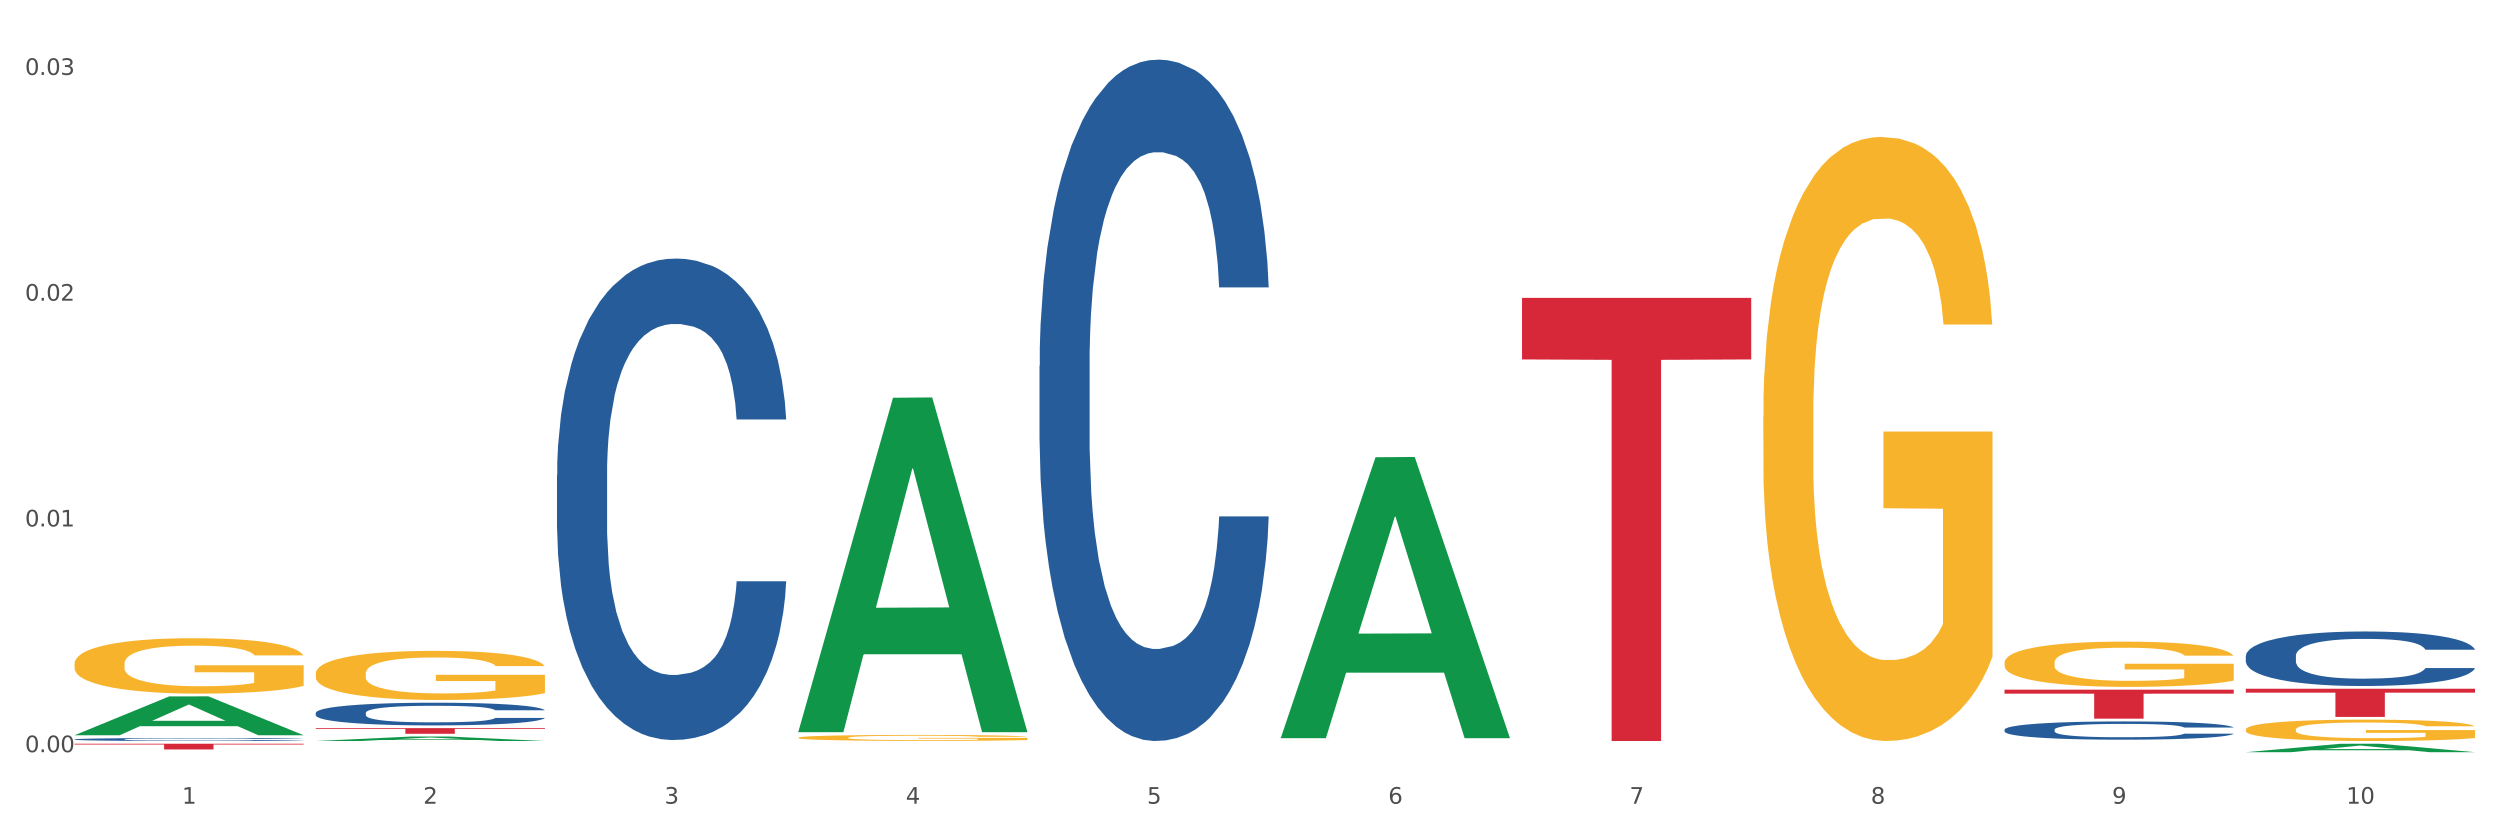 <?xml version="1.0" encoding="utf-8" standalone="no"?>
<!DOCTYPE svg PUBLIC "-//W3C//DTD SVG 1.1//EN"
  "http://www.w3.org/Graphics/SVG/1.1/DTD/svg11.dtd">
<svg xmlns:xlink="http://www.w3.org/1999/xlink" width="1080pt" height="360pt" viewBox="0 0 1080 360" xmlns="http://www.w3.org/2000/svg" version="1.1">
 <rect x="0" y="0" width="1080" height="360" fill="#333333" stroke="none"/>
 <defs>
  <style type="text/css">*{stroke-linejoin: round; stroke-linecap: butt}</style>
 </defs>
 <g id="figure_1">
  <g id="patch_1">
   <path d="M 0 360 
L 1080 360 
L 1080 0 
L 0 0 
z
" style="fill: #ffffff; stroke: #ffffff; stroke-linejoin: miter"/>
  </g>
  <g id="axes_1">
   <g id="matplotlib.axis_1">
    <g id="xtick_1">
     <g id="text_1">
      <!-- 1 -->
      <g style="fill: #4d4d4d" transform="translate(78.627 347.204) scale(0.096 -0.096)">
       <defs>
        <path id="DejaVuSans-31" d="M 794 531 
L 1825 531 
L 1825 4091 
L 703 3866 
L 703 4441 
L 1819 4666 
L 2450 4666 
L 2450 531 
L 3481 531 
L 3481 0 
L 794 0 
L 794 531 
z
" transform="scale(0.016)"/>
       </defs>
       <use xlink:href="#DejaVuSans-31"/>
      </g>
     </g>
    </g>
    <g id="xtick_2">
     <g id="text_2">
      <!-- 2 -->
      <g style="fill: #4d4d4d" transform="translate(182.851 347.204) scale(0.096 -0.096)">
       <defs>
        <path id="DejaVuSans-32" d="M 1228 531 
L 3431 531 
L 3431 0 
L 469 0 
L 469 531 
Q 828 903 1448 1529 
Q 2069 2156 2228 2338 
Q 2531 2678 2651 2914 
Q 2772 3150 2772 3378 
Q 2772 3750 2511 3984 
Q 2250 4219 1831 4219 
Q 1534 4219 1204 4116 
Q 875 4013 500 3803 
L 500 4441 
Q 881 4594 1212 4672 
Q 1544 4750 1819 4750 
Q 2544 4750 2975 4387 
Q 3406 4025 3406 3419 
Q 3406 3131 3298 2873 
Q 3191 2616 2906 2266 
Q 2828 2175 2409 1742 
Q 1991 1309 1228 531 
z
" transform="scale(0.016)"/>
       </defs>
       <use xlink:href="#DejaVuSans-32"/>
      </g>
     </g>
    </g>
    <g id="xtick_3">
     <g id="text_3">
      <!-- 3 -->
      <g style="fill: #4d4d4d" transform="translate(287.074 347.204) scale(0.096 -0.096)">
       <defs>
        <path id="DejaVuSans-33" d="M 2597 2516 
Q 3050 2419 3304 2112 
Q 3559 1806 3559 1356 
Q 3559 666 3084 287 
Q 2609 -91 1734 -91 
Q 1441 -91 1130 -33 
Q 819 25 488 141 
L 488 750 
Q 750 597 1062 519 
Q 1375 441 1716 441 
Q 2309 441 2620 675 
Q 2931 909 2931 1356 
Q 2931 1769 2642 2001 
Q 2353 2234 1838 2234 
L 1294 2234 
L 1294 2753 
L 1863 2753 
Q 2328 2753 2575 2939 
Q 2822 3125 2822 3475 
Q 2822 3834 2567 4026 
Q 2313 4219 1838 4219 
Q 1578 4219 1281 4162 
Q 984 4106 628 3988 
L 628 4550 
Q 988 4650 1302 4700 
Q 1616 4750 1894 4750 
Q 2613 4750 3031 4423 
Q 3450 4097 3450 3541 
Q 3450 3153 3228 2886 
Q 3006 2619 2597 2516 
z
" transform="scale(0.016)"/>
       </defs>
       <use xlink:href="#DejaVuSans-33"/>
      </g>
     </g>
    </g>
    <g id="xtick_4">
     <g id="text_4">
      <!-- 4 -->
      <g style="fill: #4d4d4d" transform="translate(391.298 347.204) scale(0.096 -0.096)">
       <defs>
        <path id="DejaVuSans-34" d="M 2419 4116 
L 825 1625 
L 2419 1625 
L 2419 4116 
z
M 2253 4666 
L 3047 4666 
L 3047 1625 
L 3713 1625 
L 3713 1100 
L 3047 1100 
L 3047 0 
L 2419 0 
L 2419 1100 
L 313 1100 
L 313 1709 
L 2253 4666 
z
" transform="scale(0.016)"/>
       </defs>
       <use xlink:href="#DejaVuSans-34"/>
      </g>
     </g>
    </g>
    <g id="xtick_5">
     <g id="text_5">
      <!-- 5 -->
      <g style="fill: #4d4d4d" transform="translate(495.522 347.204) scale(0.096 -0.096)">
       <defs>
        <path id="DejaVuSans-35" d="M 691 4666 
L 3169 4666 
L 3169 4134 
L 1269 4134 
L 1269 2991 
Q 1406 3038 1543 3061 
Q 1681 3084 1819 3084 
Q 2600 3084 3056 2656 
Q 3513 2228 3513 1497 
Q 3513 744 3044 326 
Q 2575 -91 1722 -91 
Q 1428 -91 1123 -41 
Q 819 9 494 109 
L 494 744 
Q 775 591 1075 516 
Q 1375 441 1709 441 
Q 2250 441 2565 725 
Q 2881 1009 2881 1497 
Q 2881 1984 2565 2268 
Q 2250 2553 1709 2553 
Q 1456 2553 1204 2497 
Q 953 2441 691 2322 
L 691 4666 
z
" transform="scale(0.016)"/>
       </defs>
       <use xlink:href="#DejaVuSans-35"/>
      </g>
     </g>
    </g>
    <g id="xtick_6">
     <g id="text_6">
      <!-- 6 -->
      <g style="fill: #4d4d4d" transform="translate(599.745 347.204) scale(0.096 -0.096)">
       <defs>
        <path id="DejaVuSans-36" d="M 2113 2584 
Q 1688 2584 1439 2293 
Q 1191 2003 1191 1497 
Q 1191 994 1439 701 
Q 1688 409 2113 409 
Q 2538 409 2786 701 
Q 3034 994 3034 1497 
Q 3034 2003 2786 2293 
Q 2538 2584 2113 2584 
z
M 3366 4563 
L 3366 3988 
Q 3128 4100 2886 4159 
Q 2644 4219 2406 4219 
Q 1781 4219 1451 3797 
Q 1122 3375 1075 2522 
Q 1259 2794 1537 2939 
Q 1816 3084 2150 3084 
Q 2853 3084 3261 2657 
Q 3669 2231 3669 1497 
Q 3669 778 3244 343 
Q 2819 -91 2113 -91 
Q 1303 -91 875 529 
Q 447 1150 447 2328 
Q 447 3434 972 4092 
Q 1497 4750 2381 4750 
Q 2619 4750 2861 4703 
Q 3103 4656 3366 4563 
z
" transform="scale(0.016)"/>
       </defs>
       <use xlink:href="#DejaVuSans-36"/>
      </g>
     </g>
    </g>
    <g id="xtick_7">
     <g id="text_7">
      <!-- 7 -->
      <g style="fill: #4d4d4d" transform="translate(703.969 347.204) scale(0.096 -0.096)">
       <defs>
        <path id="DejaVuSans-37" d="M 525 4666 
L 3525 4666 
L 3525 4397 
L 1831 0 
L 1172 0 
L 2766 4134 
L 525 4134 
L 525 4666 
z
" transform="scale(0.016)"/>
       </defs>
       <use xlink:href="#DejaVuSans-37"/>
      </g>
     </g>
    </g>
    <g id="xtick_8">
     <g id="text_8">
      <!-- 8 -->
      <g style="fill: #4d4d4d" transform="translate(808.193 347.204) scale(0.096 -0.096)">
       <defs>
        <path id="DejaVuSans-38" d="M 2034 2216 
Q 1584 2216 1326 1975 
Q 1069 1734 1069 1313 
Q 1069 891 1326 650 
Q 1584 409 2034 409 
Q 2484 409 2743 651 
Q 3003 894 3003 1313 
Q 3003 1734 2745 1975 
Q 2488 2216 2034 2216 
z
M 1403 2484 
Q 997 2584 770 2862 
Q 544 3141 544 3541 
Q 544 4100 942 4425 
Q 1341 4750 2034 4750 
Q 2731 4750 3128 4425 
Q 3525 4100 3525 3541 
Q 3525 3141 3298 2862 
Q 3072 2584 2669 2484 
Q 3125 2378 3379 2068 
Q 3634 1759 3634 1313 
Q 3634 634 3220 271 
Q 2806 -91 2034 -91 
Q 1263 -91 848 271 
Q 434 634 434 1313 
Q 434 1759 690 2068 
Q 947 2378 1403 2484 
z
M 1172 3481 
Q 1172 3119 1398 2916 
Q 1625 2713 2034 2713 
Q 2441 2713 2670 2916 
Q 2900 3119 2900 3481 
Q 2900 3844 2670 4047 
Q 2441 4250 2034 4250 
Q 1625 4250 1398 4047 
Q 1172 3844 1172 3481 
z
" transform="scale(0.016)"/>
       </defs>
       <use xlink:href="#DejaVuSans-38"/>
      </g>
     </g>
    </g>
    <g id="xtick_9">
     <g id="text_9">
      <!-- 9 -->
      <g style="fill: #4d4d4d" transform="translate(912.416 347.204) scale(0.096 -0.096)">
       <defs>
        <path id="DejaVuSans-39" d="M 703 97 
L 703 672 
Q 941 559 1184 500 
Q 1428 441 1663 441 
Q 2288 441 2617 861 
Q 2947 1281 2994 2138 
Q 2813 1869 2534 1725 
Q 2256 1581 1919 1581 
Q 1219 1581 811 2004 
Q 403 2428 403 3163 
Q 403 3881 828 4315 
Q 1253 4750 1959 4750 
Q 2769 4750 3195 4129 
Q 3622 3509 3622 2328 
Q 3622 1225 3098 567 
Q 2575 -91 1691 -91 
Q 1453 -91 1209 -44 
Q 966 3 703 97 
z
M 1959 2075 
Q 2384 2075 2632 2365 
Q 2881 2656 2881 3163 
Q 2881 3666 2632 3958 
Q 2384 4250 1959 4250 
Q 1534 4250 1286 3958 
Q 1038 3666 1038 3163 
Q 1038 2656 1286 2365 
Q 1534 2075 1959 2075 
z
" transform="scale(0.016)"/>
       </defs>
       <use xlink:href="#DejaVuSans-39"/>
      </g>
     </g>
    </g>
    <g id="xtick_10">
     <g id="text_10">
      <!-- 10 -->
      <g style="fill: #4d4d4d" transform="translate(1013.586 347.204) scale(0.096 -0.096)">
       <defs>
        <path id="DejaVuSans-30" d="M 2034 4250 
Q 1547 4250 1301 3770 
Q 1056 3291 1056 2328 
Q 1056 1369 1301 889 
Q 1547 409 2034 409 
Q 2525 409 2770 889 
Q 3016 1369 3016 2328 
Q 3016 3291 2770 3770 
Q 2525 4250 2034 4250 
z
M 2034 4750 
Q 2819 4750 3233 4129 
Q 3647 3509 3647 2328 
Q 3647 1150 3233 529 
Q 2819 -91 2034 -91 
Q 1250 -91 836 529 
Q 422 1150 422 2328 
Q 422 3509 836 4129 
Q 1250 4750 2034 4750 
z
" transform="scale(0.016)"/>
       </defs>
       <use xlink:href="#DejaVuSans-31"/>
       <use xlink:href="#DejaVuSans-30" transform="translate(63.623 0)"/>
      </g>
     </g>
    </g>
    <g id="xtick_11"/>
    <g id="xtick_12"/>
    <g id="xtick_13"/>
    <g id="xtick_14"/>
    <g id="xtick_15"/>
    <g id="xtick_16"/>
    <g id="xtick_17"/>
    <g id="xtick_18"/>
    <g id="xtick_19"/>
   </g>
   <g id="matplotlib.axis_2">
    <g id="ytick_1">
     <g id="text_11">
      <!-- 0.00 -->
      <g style="fill: #4d4d4d" transform="translate(10.8 324.951) scale(0.096 -0.096)">
       <defs>
        <path id="DejaVuSans-2e" d="M 684 794 
L 1344 794 
L 1344 0 
L 684 0 
L 684 794 
z
" transform="scale(0.016)"/>
       </defs>
       <use xlink:href="#DejaVuSans-30"/>
       <use xlink:href="#DejaVuSans-2e" transform="translate(63.623 0)"/>
       <use xlink:href="#DejaVuSans-30" transform="translate(95.41 0)"/>
       <use xlink:href="#DejaVuSans-30" transform="translate(159.033 0)"/>
      </g>
     </g>
    </g>
    <g id="ytick_2">
     <g id="text_12">
      <!-- 0.01 -->
      <g style="fill: #4d4d4d" transform="translate(10.8 227.425) scale(0.096 -0.096)">
       <use xlink:href="#DejaVuSans-30"/>
       <use xlink:href="#DejaVuSans-2e" transform="translate(63.623 0)"/>
       <use xlink:href="#DejaVuSans-30" transform="translate(95.41 0)"/>
       <use xlink:href="#DejaVuSans-31" transform="translate(159.033 0)"/>
      </g>
     </g>
    </g>
    <g id="ytick_3">
     <g id="text_13">
      <!-- 0.02 -->
      <g style="fill: #4d4d4d" transform="translate(10.8 129.898) scale(0.096 -0.096)">
       <use xlink:href="#DejaVuSans-30"/>
       <use xlink:href="#DejaVuSans-2e" transform="translate(63.623 0)"/>
       <use xlink:href="#DejaVuSans-30" transform="translate(95.41 0)"/>
       <use xlink:href="#DejaVuSans-32" transform="translate(159.033 0)"/>
      </g>
     </g>
    </g>
    <g id="ytick_4">
     <g id="text_14">
      <!-- 0.03 -->
      <g style="fill: #4d4d4d" transform="translate(10.8 32.372) scale(0.096 -0.096)">
       <use xlink:href="#DejaVuSans-30"/>
       <use xlink:href="#DejaVuSans-2e" transform="translate(63.623 0)"/>
       <use xlink:href="#DejaVuSans-30" transform="translate(95.41 0)"/>
       <use xlink:href="#DejaVuSans-33" transform="translate(159.033 0)"/>
      </g>
     </g>
    </g>
    <g id="ytick_5"/>
    <g id="ytick_6"/>
    <g id="ytick_7"/>
   </g>
   <g id="PolyCollection_1">
    <path d="M 32.175 317.61 
L 32.277 317.595 
L 73.107 300.842 
L 90.051 300.826 
L 131.187 317.642 
L 111.589 317.642 
L 102.709 313.726 
L 60.552 313.726 
L 60.246 313.789 
L 51.671 317.642 
L 32.175 317.642 
L 32.175 317.61 
L 65.86 311.389 
L 97.401 311.373 
L 81.783 304.41 
L 81.579 304.379 
L 81.375 304.426 
L 65.758 311.373 
L 65.86 311.389 
L 32.175 317.61 
z
" clip-path="url(#p9b0e43f610)" style="fill: #109648"/>
    <path d="M 657.517 128.675 
L 756.529 128.675 
L 756.529 155.276 
L 717.581 155.456 
L 717.581 320.1 
L 696.23 320.1 
L 696.23 155.456 
L 657.517 155.276 
L 657.517 128.854 
L 657.517 128.675 
z
" clip-path="url(#p9b0e43f610)" style="fill: #d62839"/>
    <path d="M 136.399 314.556 
L 235.411 314.556 
L 235.411 314.896 
L 196.463 314.899 
L 196.463 317.009 
L 175.112 317.009 
L 175.112 314.899 
L 136.399 314.896 
L 136.399 314.558 
L 136.399 314.556 
z
" clip-path="url(#p9b0e43f610)" style="fill: #d62839"/>
    <path d="M 32.175 321.304 
L 131.187 321.304 
L 131.187 321.645 
L 92.239 321.648 
L 92.239 323.759 
L 70.888 323.759 
L 70.888 321.648 
L 32.175 321.645 
L 32.175 321.307 
L 32.175 321.304 
z
" clip-path="url(#p9b0e43f610)" style="fill: #d62839"/>
    <path d="M 136.399 307.975 
L 136.516 307.966 
L 136.516 307.716 
L 136.867 307.375 
L 138.154 306.749 
L 139.793 306.274 
L 142.602 305.719 
L 144.123 305.487 
L 146.113 305.227 
L 150.209 304.806 
L 154.89 304.448 
L 158.167 304.251 
L 160.625 304.126 
L 166.126 303.902 
L 169.286 303.804 
L 172.563 303.723 
L 175.372 303.669 
L 180.053 303.607 
L 183.798 303.58 
L 188.129 303.571 
L 191.757 303.58 
L 196.555 303.616 
L 203.577 303.723 
L 206.269 303.786 
L 209.897 303.893 
L 213.642 304.036 
L 216.685 304.18 
L 220.196 304.385 
L 223.824 304.654 
L 227.336 304.994 
L 229.793 305.308 
L 231.783 305.639 
L 233.538 306.042 
L 234.826 306.48 
L 235.411 306.847 
L 213.993 306.847 
L 213.408 306.516 
L 212.238 306.158 
L 211.068 305.916 
L 209.78 305.719 
L 207.791 305.496 
L 206.035 305.352 
L 203.109 305.182 
L 200.417 305.075 
L 198.194 305.012 
L 195.502 304.958 
L 189.767 304.905 
L 185.671 304.905 
L 183.096 304.923 
L 179.936 304.967 
L 177.244 305.03 
L 174.084 305.137 
L 171.626 305.254 
L 169.169 305.406 
L 167.764 305.513 
L 165.658 305.71 
L 164.253 305.871 
L 162.381 306.149 
L 161.327 306.346 
L 159.455 306.856 
L 158.635 307.232 
L 158.284 307.492 
L 158.05 307.778 
L 158.05 309.175 
L 158.752 309.801 
L 159.338 310.07 
L 160.274 310.374 
L 162.029 310.768 
L 164.604 311.153 
L 167.296 311.431 
L 169.52 311.601 
L 171.626 311.726 
L 173.733 311.825 
L 176.308 311.914 
L 178.415 311.968 
L 181.575 312.022 
L 185.32 312.048 
L 188.246 312.048 
L 194.214 312.004 
L 196.906 311.959 
L 199.481 311.896 
L 202.29 311.798 
L 204.514 311.69 
L 205.801 311.61 
L 207.908 311.44 
L 209.546 311.261 
L 210.951 311.055 
L 211.887 310.876 
L 212.94 310.607 
L 213.759 310.303 
L 213.993 310.142 
L 235.411 310.142 
L 234.943 310.464 
L 234.124 310.777 
L 232.485 311.198 
L 231.198 311.44 
L 229.208 311.735 
L 227.102 311.986 
L 224.176 312.263 
L 221.484 312.469 
L 218.675 312.648 
L 215.632 312.809 
L 210.131 313.033 
L 208.142 313.096 
L 203.928 313.203 
L 200.651 313.266 
L 195.853 313.329 
L 190.937 313.364 
L 185.788 313.373 
L 181.223 313.355 
L 176.191 313.302 
L 173.031 313.248 
L 169.52 313.167 
L 165.424 313.042 
L 161.561 312.89 
L 157.933 312.711 
L 154.539 312.505 
L 151.379 312.272 
L 147.283 311.887 
L 144.24 311.511 
L 142.016 311.162 
L 140.495 310.867 
L 138.973 310.491 
L 138.154 310.231 
L 136.867 309.605 
L 136.399 309.023 
L 136.399 307.975 
z
" clip-path="url(#p9b0e43f610)" style="fill: #255c99"/>
    <path d="M 970.188 315.155 
L 970.304 315.147 
L 970.304 314.843 
L 970.538 314.582 
L 971.707 313.95 
L 973.461 313.427 
L 974.747 313.149 
L 976.032 312.921 
L 977.552 312.693 
L 979.422 312.457 
L 982.813 312.111 
L 984.917 311.934 
L 987.488 311.749 
L 992.164 311.479 
L 995.554 311.327 
L 999.061 311.201 
L 1004.789 311.049 
L 1008.53 310.981 
L 1012.505 310.931 
L 1017.297 310.897 
L 1020.921 310.889 
L 1028.87 310.914 
L 1035.65 310.99 
L 1038.923 311.049 
L 1043.132 311.15 
L 1045.353 311.218 
L 1048.977 311.353 
L 1052.717 311.53 
L 1055.289 311.681 
L 1059.147 311.968 
L 1062.069 312.255 
L 1064.758 312.609 
L 1066.161 312.853 
L 1067.213 313.081 
L 1068.148 313.343 
L 1069.083 313.756 
L 1048.041 313.756 
L 1047.223 313.461 
L 1045.937 313.182 
L 1044.067 312.912 
L 1042.43 312.744 
L 1039.625 312.533 
L 1037.053 312.398 
L 1034.364 312.297 
L 1031.091 312.213 
L 1028.52 312.17 
L 1024.896 312.137 
L 1017.765 312.145 
L 1012.972 312.213 
L 1009.699 312.297 
L 1007.595 312.373 
L 1005.724 312.457 
L 1003.62 312.575 
L 1001.165 312.752 
L 999.412 312.912 
L 997.659 313.115 
L 996.256 313.317 
L 994.97 313.553 
L 993.918 313.806 
L 993.1 314.068 
L 992.398 314.388 
L 991.814 314.919 
L 991.814 316.075 
L 992.047 316.336 
L 992.632 316.682 
L 993.333 316.943 
L 994.502 317.255 
L 995.554 317.466 
L 997.542 317.769 
L 999.763 318.022 
L 1001.516 318.183 
L 1003.27 318.318 
L 1006.309 318.503 
L 1009.699 318.655 
L 1012.621 318.748 
L 1016.596 318.832 
L 1019.285 318.866 
L 1021.623 318.883 
L 1027.351 318.883 
L 1031.442 318.857 
L 1036.001 318.798 
L 1039.508 318.722 
L 1042.43 318.63 
L 1045.704 318.478 
L 1047.808 318.334 
L 1047.808 316.572 
L 1022.09 316.564 
L 1022.09 315.392 
L 1069.2 315.392 
L 1069.2 318.832 
L 1067.213 319.009 
L 1064.992 319.169 
L 1062.654 319.313 
L 1059.147 319.49 
L 1054.938 319.658 
L 1051.198 319.776 
L 1047.223 319.878 
L 1042.547 319.97 
L 1036.469 320.055 
L 1032.728 320.088 
L 1028.052 320.114 
L 1022.558 320.122 
L 1017.765 320.105 
L 1013.089 320.063 
L 1008.179 319.987 
L 1003.387 319.878 
L 999.763 319.768 
L 996.139 319.633 
L 992.281 319.456 
L 989.242 319.287 
L 986.904 319.135 
L 984.332 318.942 
L 981.527 318.689 
L 979.422 318.461 
L 977.552 318.225 
L 975.565 317.921 
L 974.162 317.66 
L 972.759 317.331 
L 971.941 317.086 
L 971.006 316.707 
L 970.304 316.176 
L 970.188 315.155 
z
" clip-path="url(#p9b0e43f610)" style="fill: #f7b32b"/>
    <path d="M 865.964 286.223 
L 866.081 286.205 
L 866.081 285.562 
L 866.315 285.009 
L 867.484 283.669 
L 869.237 282.562 
L 870.523 281.973 
L 871.809 281.491 
L 873.329 281.009 
L 875.199 280.509 
L 878.589 279.776 
L 880.693 279.401 
L 883.265 279.009 
L 887.941 278.437 
L 891.331 278.116 
L 894.838 277.848 
L 900.566 277.527 
L 904.306 277.384 
L 908.281 277.277 
L 913.074 277.205 
L 916.698 277.187 
L 924.647 277.241 
L 931.427 277.402 
L 934.7 277.527 
L 938.908 277.741 
L 941.129 277.884 
L 944.753 278.169 
L 948.494 278.544 
L 951.066 278.866 
L 954.923 279.473 
L 957.846 280.08 
L 960.534 280.83 
L 961.937 281.348 
L 962.989 281.83 
L 963.924 282.384 
L 964.859 283.259 
L 943.818 283.259 
L 943 282.634 
L 941.714 282.044 
L 939.843 281.473 
L 938.207 281.116 
L 935.401 280.669 
L 932.829 280.384 
L 930.141 280.169 
L 926.868 279.991 
L 924.296 279.901 
L 920.672 279.83 
L 913.541 279.848 
L 908.749 279.991 
L 905.475 280.169 
L 903.371 280.33 
L 901.501 280.509 
L 899.397 280.759 
L 896.942 281.134 
L 895.188 281.473 
L 893.435 281.901 
L 892.032 282.33 
L 890.746 282.83 
L 889.694 283.366 
L 888.876 283.919 
L 888.175 284.598 
L 887.59 285.723 
L 887.59 288.169 
L 887.824 288.723 
L 888.408 289.455 
L 889.11 290.008 
L 890.279 290.669 
L 891.331 291.116 
L 893.318 291.758 
L 895.539 292.294 
L 897.293 292.633 
L 899.046 292.919 
L 902.085 293.312 
L 905.475 293.633 
L 908.398 293.83 
L 912.372 294.008 
L 915.061 294.08 
L 917.399 294.116 
L 923.127 294.116 
L 927.218 294.062 
L 931.777 293.937 
L 935.284 293.776 
L 938.207 293.58 
L 941.48 293.258 
L 943.584 292.955 
L 943.584 289.223 
L 917.867 289.205 
L 917.867 286.723 
L 964.976 286.723 
L 964.976 294.008 
L 962.989 294.383 
L 960.768 294.723 
L 958.43 295.026 
L 954.923 295.401 
L 950.715 295.758 
L 946.974 296.008 
L 943 296.223 
L 938.324 296.419 
L 932.245 296.598 
L 928.504 296.669 
L 923.828 296.723 
L 918.334 296.74 
L 913.541 296.705 
L 908.865 296.615 
L 903.956 296.455 
L 899.163 296.223 
L 895.539 295.99 
L 891.915 295.705 
L 888.058 295.33 
L 885.018 294.973 
L 882.68 294.651 
L 880.109 294.241 
L 877.303 293.705 
L 875.199 293.223 
L 873.329 292.723 
L 871.341 292.08 
L 869.938 291.526 
L 868.536 290.83 
L 867.717 290.312 
L 866.782 289.508 
L 866.081 288.383 
L 865.964 286.223 
z
" clip-path="url(#p9b0e43f610)" style="fill: #f7b32b"/>
    <path d="M 761.74 179.747 
L 761.857 179.509 
L 761.857 170.929 
L 762.091 163.541 
L 763.26 145.666 
L 765.013 130.89 
L 766.299 123.025 
L 767.585 116.59 
L 769.105 110.155 
L 770.975 103.482 
L 774.365 93.711 
L 776.469 88.706 
L 779.041 83.462 
L 783.717 75.836 
L 787.107 71.546 
L 790.614 67.971 
L 796.342 63.681 
L 800.083 61.775 
L 804.057 60.345 
L 808.85 59.391 
L 812.474 59.153 
L 820.423 59.868 
L 827.203 62.013 
L 830.476 63.681 
L 834.685 66.541 
L 836.906 68.448 
L 840.529 72.261 
L 844.27 77.266 
L 846.842 81.556 
L 850.7 89.659 
L 853.622 97.762 
L 856.311 107.772 
L 857.713 114.683 
L 858.766 121.118 
L 859.701 128.506 
L 860.636 140.184 
L 839.594 140.184 
L 838.776 131.843 
L 837.49 123.978 
L 835.62 116.352 
L 833.983 111.585 
L 831.178 105.627 
L 828.606 101.814 
L 825.917 98.954 
L 822.644 96.57 
L 820.072 95.379 
L 816.448 94.425 
L 809.318 94.664 
L 804.525 96.57 
L 801.252 98.954 
L 799.148 101.099 
L 797.277 103.482 
L 795.173 106.819 
L 792.718 111.823 
L 790.965 116.352 
L 789.211 122.072 
L 787.809 127.791 
L 786.523 134.465 
L 785.471 141.614 
L 784.652 149.003 
L 783.951 158.059 
L 783.366 173.074 
L 783.366 205.725 
L 783.6 213.113 
L 784.185 222.884 
L 784.886 230.272 
L 786.055 239.091 
L 787.107 245.049 
L 789.094 253.629 
L 791.315 260.778 
L 793.069 265.307 
L 794.822 269.12 
L 797.862 274.363 
L 801.252 278.653 
L 804.174 281.275 
L 808.149 283.658 
L 810.837 284.611 
L 813.175 285.088 
L 818.903 285.088 
L 822.995 284.373 
L 827.554 282.705 
L 831.061 280.56 
L 833.983 277.938 
L 837.256 273.648 
L 839.36 269.597 
L 839.36 219.786 
L 813.643 219.548 
L 813.643 186.42 
L 860.753 186.42 
L 860.753 283.658 
L 858.766 288.663 
L 856.544 293.191 
L 854.206 297.243 
L 850.7 302.247 
L 846.491 307.014 
L 842.751 310.351 
L 838.776 313.211 
L 834.1 315.832 
L 828.021 318.215 
L 824.281 319.169 
L 819.605 319.884 
L 814.111 320.122 
L 809.318 319.645 
L 804.642 318.454 
L 799.732 316.309 
L 794.939 313.211 
L 791.315 310.112 
L 787.692 306.299 
L 783.834 301.294 
L 780.795 296.528 
L 778.457 292.238 
L 775.885 286.756 
L 773.079 279.606 
L 770.975 273.171 
L 769.105 266.498 
L 767.118 257.918 
L 765.715 250.53 
L 764.312 241.236 
L 763.494 234.324 
L 762.559 223.599 
L 761.857 208.585 
L 761.74 179.747 
z
" clip-path="url(#p9b0e43f610)" style="fill: #f7b32b"/>
    <path d="M 553.293 320.097 
L 553.41 320.097 
L 553.41 320.095 
L 553.644 320.094 
L 554.813 320.091 
L 556.566 320.088 
L 557.852 320.087 
L 559.138 320.086 
L 560.658 320.085 
L 562.528 320.083 
L 565.918 320.082 
L 568.022 320.081 
L 570.594 320.08 
L 575.27 320.079 
L 578.66 320.078 
L 582.167 320.077 
L 587.895 320.076 
L 591.636 320.076 
L 595.61 320.076 
L 600.403 320.076 
L 604.027 320.076 
L 611.976 320.076 
L 618.756 320.076 
L 622.029 320.076 
L 626.237 320.077 
L 628.458 320.077 
L 632.082 320.078 
L 635.823 320.079 
L 638.395 320.08 
L 642.252 320.081 
L 645.175 320.082 
L 647.863 320.084 
L 649.266 320.085 
L 650.318 320.087 
L 651.253 320.088 
L 652.189 320.09 
L 631.147 320.09 
L 630.329 320.089 
L 629.043 320.087 
L 627.173 320.086 
L 625.536 320.085 
L 622.73 320.084 
L 620.159 320.083 
L 617.47 320.083 
L 614.197 320.082 
L 611.625 320.082 
L 608.001 320.082 
L 600.87 320.082 
L 596.078 320.082 
L 592.805 320.083 
L 590.7 320.083 
L 588.83 320.083 
L 586.726 320.084 
L 584.271 320.085 
L 582.518 320.086 
L 580.764 320.087 
L 579.361 320.088 
L 578.075 320.089 
L 577.023 320.09 
L 576.205 320.092 
L 575.504 320.093 
L 574.919 320.096 
L 574.919 320.102 
L 575.153 320.103 
L 575.737 320.105 
L 576.439 320.106 
L 577.608 320.108 
L 578.66 320.109 
L 580.647 320.11 
L 582.868 320.111 
L 584.622 320.112 
L 586.375 320.113 
L 589.415 320.114 
L 592.805 320.115 
L 595.727 320.115 
L 599.702 320.116 
L 602.39 320.116 
L 604.728 320.116 
L 610.456 320.116 
L 614.548 320.116 
L 619.107 320.115 
L 622.613 320.115 
L 625.536 320.115 
L 628.809 320.114 
L 630.913 320.113 
L 630.913 320.104 
L 605.196 320.104 
L 605.196 320.098 
L 652.306 320.098 
L 652.306 320.116 
L 650.318 320.116 
L 648.097 320.117 
L 645.759 320.118 
L 642.252 320.119 
L 638.044 320.12 
L 634.303 320.12 
L 630.329 320.121 
L 625.653 320.121 
L 619.574 320.122 
L 615.833 320.122 
L 611.158 320.122 
L 605.663 320.122 
L 600.87 320.122 
L 596.195 320.122 
L 591.285 320.121 
L 586.492 320.121 
L 582.868 320.12 
L 579.244 320.12 
L 575.387 320.119 
L 572.347 320.118 
L 570.009 320.117 
L 567.438 320.116 
L 564.632 320.115 
L 562.528 320.114 
L 560.658 320.113 
L 558.67 320.111 
L 557.268 320.11 
L 555.865 320.108 
L 555.047 320.107 
L 554.111 320.105 
L 553.41 320.102 
L 553.293 320.097 
z
" clip-path="url(#p9b0e43f610)" style="fill: #f7b32b"/>
    <path d="M 344.846 318.681 
L 344.963 318.679 
L 344.963 318.594 
L 345.197 318.522 
L 346.366 318.346 
L 348.119 318.201 
L 349.405 318.123 
L 350.691 318.06 
L 352.21 317.997 
L 354.081 317.931 
L 357.471 317.835 
L 359.575 317.786 
L 362.147 317.734 
L 366.823 317.659 
L 370.213 317.617 
L 373.72 317.582 
L 379.448 317.54 
L 383.188 317.521 
L 387.163 317.507 
L 391.956 317.498 
L 395.579 317.495 
L 403.529 317.502 
L 410.309 317.523 
L 413.582 317.54 
L 417.79 317.568 
L 420.011 317.587 
L 423.635 317.624 
L 427.376 317.673 
L 429.947 317.716 
L 433.805 317.795 
L 436.728 317.875 
L 439.416 317.973 
L 440.819 318.041 
L 441.871 318.105 
L 442.806 318.177 
L 443.741 318.292 
L 422.7 318.292 
L 421.882 318.21 
L 420.596 318.133 
L 418.725 318.058 
L 417.089 318.011 
L 414.283 317.952 
L 411.711 317.915 
L 409.023 317.887 
L 405.75 317.863 
L 403.178 317.851 
L 399.554 317.842 
L 392.423 317.844 
L 387.63 317.863 
L 384.357 317.887 
L 382.253 317.908 
L 380.383 317.931 
L 378.279 317.964 
L 375.824 318.013 
L 374.07 318.058 
L 372.317 318.114 
L 370.914 318.17 
L 369.628 318.236 
L 368.576 318.306 
L 367.758 318.379 
L 367.056 318.468 
L 366.472 318.616 
L 366.472 318.937 
L 366.706 319.009 
L 367.29 319.105 
L 367.992 319.178 
L 369.161 319.265 
L 370.213 319.323 
L 372.2 319.408 
L 374.421 319.478 
L 376.174 319.523 
L 377.928 319.56 
L 380.967 319.612 
L 384.357 319.654 
L 387.28 319.68 
L 391.254 319.703 
L 393.943 319.712 
L 396.281 319.717 
L 402.009 319.717 
L 406.1 319.71 
L 410.659 319.694 
L 414.166 319.673 
L 417.089 319.647 
L 420.362 319.605 
L 422.466 319.565 
L 422.466 319.075 
L 396.748 319.073 
L 396.748 318.747 
L 443.858 318.747 
L 443.858 319.703 
L 441.871 319.752 
L 439.65 319.797 
L 437.312 319.837 
L 433.805 319.886 
L 429.597 319.933 
L 425.856 319.966 
L 421.882 319.994 
L 417.206 320.019 
L 411.127 320.043 
L 407.386 320.052 
L 402.71 320.059 
L 397.216 320.062 
L 392.423 320.057 
L 387.747 320.045 
L 382.838 320.024 
L 378.045 319.994 
L 374.421 319.963 
L 370.797 319.926 
L 366.94 319.876 
L 363.9 319.83 
L 361.562 319.787 
L 358.99 319.734 
L 356.185 319.663 
L 354.081 319.6 
L 352.21 319.534 
L 350.223 319.45 
L 348.82 319.377 
L 347.418 319.286 
L 346.599 319.218 
L 345.664 319.112 
L 344.963 318.965 
L 344.846 318.681 
z
" clip-path="url(#p9b0e43f610)" style="fill: #f7b32b"/>
    <path d="M 136.399 290.977 
L 136.516 290.958 
L 136.516 290.26 
L 136.749 289.659 
L 137.918 288.206 
L 139.672 287.005 
L 140.958 286.366 
L 142.244 285.843 
L 143.763 285.319 
L 145.634 284.777 
L 149.024 283.983 
L 151.128 283.576 
L 153.699 283.15 
L 158.375 282.53 
L 161.765 282.181 
L 165.272 281.89 
L 171 281.541 
L 174.741 281.386 
L 178.716 281.27 
L 183.508 281.193 
L 187.132 281.173 
L 195.081 281.231 
L 201.861 281.406 
L 205.135 281.541 
L 209.343 281.774 
L 211.564 281.929 
L 215.188 282.239 
L 218.928 282.646 
L 221.5 282.995 
L 225.358 283.653 
L 228.28 284.312 
L 230.969 285.126 
L 232.372 285.688 
L 233.424 286.211 
L 234.359 286.811 
L 235.294 287.761 
L 214.253 287.761 
L 213.434 287.083 
L 212.148 286.443 
L 210.278 285.823 
L 208.641 285.436 
L 205.836 284.951 
L 203.264 284.641 
L 200.576 284.409 
L 197.302 284.215 
L 194.731 284.118 
L 191.107 284.041 
L 183.976 284.06 
L 179.183 284.215 
L 175.91 284.409 
L 173.806 284.583 
L 171.936 284.777 
L 169.831 285.048 
L 167.377 285.455 
L 165.623 285.823 
L 163.87 286.288 
L 162.467 286.753 
L 161.181 287.296 
L 160.129 287.877 
L 159.311 288.478 
L 158.609 289.214 
L 158.025 290.434 
L 158.025 293.089 
L 158.259 293.689 
L 158.843 294.484 
L 159.544 295.084 
L 160.713 295.801 
L 161.765 296.286 
L 163.753 296.983 
L 165.974 297.564 
L 167.727 297.932 
L 169.481 298.242 
L 172.52 298.669 
L 175.91 299.017 
L 178.833 299.231 
L 182.807 299.424 
L 185.496 299.502 
L 187.834 299.541 
L 193.562 299.541 
L 197.653 299.482 
L 202.212 299.347 
L 205.719 299.172 
L 208.641 298.959 
L 211.915 298.611 
L 214.019 298.281 
L 214.019 294.232 
L 188.301 294.212 
L 188.301 291.519 
L 235.411 291.519 
L 235.411 299.424 
L 233.424 299.831 
L 231.203 300.199 
L 228.865 300.529 
L 225.358 300.936 
L 221.15 301.323 
L 217.409 301.594 
L 213.434 301.827 
L 208.758 302.04 
L 202.68 302.234 
L 198.939 302.311 
L 194.263 302.369 
L 188.769 302.389 
L 183.976 302.35 
L 179.3 302.253 
L 174.39 302.079 
L 169.598 301.827 
L 165.974 301.575 
L 162.35 301.265 
L 158.492 300.858 
L 155.453 300.471 
L 153.115 300.122 
L 150.543 299.676 
L 147.738 299.095 
L 145.634 298.572 
L 143.763 298.029 
L 141.776 297.332 
L 140.373 296.731 
L 138.97 295.976 
L 138.152 295.414 
L 137.217 294.542 
L 136.516 293.321 
L 136.399 290.977 
z
" clip-path="url(#p9b0e43f610)" style="fill: #f7b32b"/>
    <path d="M 32.175 286.773 
L 32.292 286.751 
L 32.292 285.965 
L 32.526 285.287 
L 33.695 283.648 
L 35.448 282.293 
L 36.734 281.572 
L 38.02 280.982 
L 39.54 280.392 
L 41.41 279.78 
L 44.8 278.885 
L 46.904 278.426 
L 49.476 277.945 
L 54.152 277.246 
L 57.542 276.852 
L 61.049 276.525 
L 66.777 276.131 
L 70.517 275.956 
L 74.492 275.825 
L 79.285 275.738 
L 82.909 275.716 
L 90.858 275.782 
L 97.638 275.978 
L 100.911 276.131 
L 105.119 276.393 
L 107.34 276.568 
L 110.964 276.918 
L 114.705 277.377 
L 117.277 277.77 
L 121.134 278.513 
L 124.057 279.256 
L 126.745 280.174 
L 128.148 280.807 
L 129.2 281.397 
L 130.135 282.075 
L 131.071 283.146 
L 110.029 283.146 
L 109.211 282.381 
L 107.925 281.66 
L 106.054 280.96 
L 104.418 280.523 
L 101.612 279.977 
L 99.041 279.627 
L 96.352 279.365 
L 93.079 279.147 
L 90.507 279.037 
L 86.883 278.95 
L 79.752 278.972 
L 74.96 279.147 
L 71.686 279.365 
L 69.582 279.562 
L 67.712 279.78 
L 65.608 280.086 
L 63.153 280.545 
L 61.399 280.96 
L 59.646 281.485 
L 58.243 282.009 
L 56.957 282.621 
L 55.905 283.277 
L 55.087 283.954 
L 54.386 284.785 
L 53.801 286.161 
L 53.801 289.155 
L 54.035 289.832 
L 54.619 290.728 
L 55.321 291.406 
L 56.49 292.214 
L 57.542 292.761 
L 59.529 293.547 
L 61.75 294.203 
L 63.504 294.618 
L 65.257 294.968 
L 68.296 295.448 
L 71.686 295.842 
L 74.609 296.082 
L 78.583 296.301 
L 81.272 296.388 
L 83.61 296.432 
L 89.338 296.432 
L 93.429 296.366 
L 97.988 296.213 
L 101.495 296.016 
L 104.418 295.776 
L 107.691 295.383 
L 109.795 295.011 
L 109.795 290.444 
L 84.078 290.422 
L 84.078 287.385 
L 131.187 287.385 
L 131.187 296.301 
L 129.2 296.759 
L 126.979 297.175 
L 124.641 297.546 
L 121.134 298.005 
L 116.926 298.442 
L 113.185 298.748 
L 109.211 299.01 
L 104.535 299.251 
L 98.456 299.469 
L 94.715 299.556 
L 90.039 299.622 
L 84.545 299.644 
L 79.752 299.6 
L 75.076 299.491 
L 70.167 299.294 
L 65.374 299.01 
L 61.75 298.726 
L 58.126 298.376 
L 54.269 297.918 
L 51.229 297.481 
L 48.891 297.087 
L 46.32 296.585 
L 43.514 295.929 
L 41.41 295.339 
L 39.54 294.727 
L 37.552 293.941 
L 36.15 293.263 
L 34.747 292.411 
L 33.928 291.777 
L 32.993 290.794 
L 32.292 289.417 
L 32.175 286.773 
z
" clip-path="url(#p9b0e43f610)" style="fill: #f7b32b"/>
    <path d="M 970.188 283.384 
L 970.305 283.363 
L 970.305 282.761 
L 970.656 281.943 
L 971.943 280.437 
L 973.582 279.297 
L 976.39 277.963 
L 977.912 277.404 
L 979.902 276.78 
L 983.998 275.769 
L 988.679 274.908 
L 991.956 274.435 
L 994.414 274.133 
L 999.915 273.596 
L 1003.075 273.359 
L 1006.352 273.165 
L 1009.161 273.036 
L 1013.842 272.886 
L 1017.587 272.821 
L 1021.917 272.8 
L 1025.546 272.821 
L 1030.344 272.907 
L 1037.366 273.165 
L 1040.058 273.316 
L 1043.686 273.574 
L 1047.431 273.918 
L 1050.474 274.263 
L 1053.985 274.757 
L 1057.613 275.403 
L 1061.125 276.22 
L 1063.582 276.973 
L 1065.572 277.769 
L 1067.327 278.737 
L 1068.615 279.792 
L 1069.2 280.674 
L 1047.782 280.674 
L 1047.197 279.878 
L 1046.027 279.017 
L 1044.857 278.436 
L 1043.569 277.963 
L 1041.58 277.425 
L 1039.824 277.081 
L 1036.898 276.672 
L 1034.206 276.414 
L 1031.983 276.263 
L 1029.291 276.134 
L 1023.556 276.005 
L 1019.46 276.005 
L 1016.885 276.048 
L 1013.725 276.156 
L 1011.033 276.306 
L 1007.873 276.565 
L 1005.415 276.844 
L 1002.958 277.21 
L 1001.553 277.468 
L 999.447 277.941 
L 998.042 278.329 
L 996.17 278.996 
L 995.116 279.469 
L 993.244 280.695 
L 992.424 281.599 
L 992.073 282.223 
L 991.839 282.911 
L 991.839 286.267 
L 992.541 287.773 
L 993.127 288.419 
L 994.063 289.15 
L 995.818 290.097 
L 998.393 291.022 
L 1001.085 291.689 
L 1003.309 292.098 
L 1005.415 292.399 
L 1007.522 292.636 
L 1010.097 292.851 
L 1012.203 292.98 
L 1015.363 293.109 
L 1019.109 293.173 
L 1022.035 293.173 
L 1028.003 293.066 
L 1030.695 292.958 
L 1033.27 292.808 
L 1036.079 292.571 
L 1038.303 292.313 
L 1039.59 292.119 
L 1041.697 291.71 
L 1043.335 291.28 
L 1044.739 290.785 
L 1045.676 290.355 
L 1046.729 289.71 
L 1047.548 288.978 
L 1047.782 288.591 
L 1069.2 288.591 
L 1068.732 289.365 
L 1067.913 290.118 
L 1066.274 291.13 
L 1064.987 291.71 
L 1062.997 292.42 
L 1060.89 293.023 
L 1057.965 293.69 
L 1055.273 294.185 
L 1052.464 294.615 
L 1049.421 295.002 
L 1043.92 295.54 
L 1041.931 295.69 
L 1037.717 295.949 
L 1034.44 296.099 
L 1029.642 296.25 
L 1024.726 296.336 
L 1019.577 296.357 
L 1015.012 296.314 
L 1009.98 296.185 
L 1006.82 296.056 
L 1003.309 295.863 
L 999.212 295.561 
L 995.35 295.196 
L 991.722 294.765 
L 988.328 294.271 
L 985.168 293.711 
L 981.072 292.786 
L 978.029 291.883 
L 975.805 291.043 
L 974.284 290.334 
L 972.762 289.43 
L 971.943 288.806 
L 970.656 287.3 
L 970.188 285.902 
L 970.188 283.384 
z
" clip-path="url(#p9b0e43f610)" style="fill: #255c99"/>
    <path d="M 865.964 315.203 
L 866.081 315.195 
L 866.081 314.994 
L 866.432 314.72 
L 867.719 314.215 
L 869.358 313.834 
L 872.167 313.387 
L 873.688 313.199 
L 875.678 312.99 
L 879.774 312.652 
L 884.456 312.364 
L 887.733 312.205 
L 890.19 312.104 
L 895.691 311.924 
L 898.851 311.845 
L 902.128 311.78 
L 904.937 311.737 
L 909.618 311.686 
L 913.364 311.665 
L 917.694 311.657 
L 921.322 311.665 
L 926.12 311.693 
L 933.143 311.78 
L 935.834 311.83 
L 939.463 311.917 
L 943.208 312.032 
L 946.251 312.147 
L 949.762 312.313 
L 953.39 312.529 
L 956.901 312.803 
L 959.359 313.055 
L 961.348 313.322 
L 963.104 313.646 
L 964.391 313.999 
L 964.976 314.295 
L 943.559 314.295 
L 942.974 314.028 
L 941.803 313.74 
L 940.633 313.545 
L 939.346 313.387 
L 937.356 313.207 
L 935.6 313.091 
L 932.674 312.954 
L 929.983 312.868 
L 927.759 312.817 
L 925.067 312.774 
L 919.332 312.731 
L 915.236 312.731 
L 912.661 312.745 
L 909.501 312.781 
L 906.81 312.832 
L 903.65 312.918 
L 901.192 313.012 
L 898.734 313.135 
L 897.33 313.221 
L 895.223 313.38 
L 893.819 313.509 
L 891.946 313.733 
L 890.893 313.891 
L 889.02 314.302 
L 888.201 314.605 
L 887.85 314.814 
L 887.616 315.044 
L 887.616 316.168 
L 888.318 316.673 
L 888.903 316.889 
L 889.839 317.134 
L 891.595 317.451 
L 894.17 317.761 
L 896.861 317.984 
L 899.085 318.121 
L 901.192 318.222 
L 903.298 318.301 
L 905.873 318.373 
L 907.98 318.416 
L 911.14 318.46 
L 914.885 318.481 
L 917.811 318.481 
L 923.78 318.445 
L 926.472 318.409 
L 929.046 318.359 
L 931.855 318.28 
L 934.079 318.193 
L 935.366 318.128 
L 937.473 317.991 
L 939.111 317.847 
L 940.516 317.681 
L 941.452 317.537 
L 942.505 317.321 
L 943.325 317.076 
L 943.559 316.946 
L 964.976 316.946 
L 964.508 317.206 
L 963.689 317.458 
L 962.05 317.797 
L 960.763 317.991 
L 958.773 318.229 
L 956.667 318.431 
L 953.741 318.654 
L 951.049 318.82 
L 948.24 318.964 
L 945.197 319.094 
L 939.697 319.274 
L 937.707 319.324 
L 933.494 319.411 
L 930.217 319.461 
L 925.418 319.512 
L 920.503 319.541 
L 915.353 319.548 
L 910.789 319.533 
L 905.756 319.49 
L 902.596 319.447 
L 899.085 319.382 
L 894.989 319.281 
L 891.127 319.159 
L 887.499 319.015 
L 884.105 318.849 
L 880.945 318.661 
L 876.848 318.352 
L 873.805 318.049 
L 871.582 317.768 
L 870.06 317.53 
L 868.539 317.227 
L 867.719 317.019 
L 866.432 316.514 
L 865.964 316.046 
L 865.964 315.203 
z
" clip-path="url(#p9b0e43f610)" style="fill: #255c99"/>
    <path d="M 449.069 158.021 
L 449.187 157.752 
L 449.187 150.225 
L 449.538 140.01 
L 450.825 121.192 
L 452.464 106.944 
L 455.272 90.277 
L 456.794 83.288 
L 458.783 75.492 
L 462.88 62.857 
L 467.561 52.104 
L 470.838 46.19 
L 473.296 42.427 
L 478.797 35.706 
L 481.957 32.749 
L 485.234 30.33 
L 488.042 28.717 
L 492.724 26.835 
L 496.469 26.028 
L 500.799 25.759 
L 504.427 26.028 
L 509.226 27.104 
L 516.248 30.33 
L 518.94 32.211 
L 522.568 35.437 
L 526.313 39.738 
L 529.356 44.04 
L 532.867 50.223 
L 536.495 58.287 
L 540.006 68.503 
L 542.464 77.911 
L 544.454 87.858 
L 546.209 99.955 
L 547.497 113.127 
L 548.082 124.149 
L 526.664 124.149 
L 526.079 114.203 
L 524.909 103.45 
L 523.738 96.191 
L 522.451 90.277 
L 520.461 83.557 
L 518.706 79.256 
L 515.78 74.148 
L 513.088 70.922 
L 510.864 69.04 
L 508.173 67.427 
L 502.438 65.814 
L 498.342 65.814 
L 495.767 66.352 
L 492.607 67.696 
L 489.915 69.578 
L 486.755 72.804 
L 484.297 76.298 
L 481.84 80.868 
L 480.435 84.094 
L 478.328 90.008 
L 476.924 94.847 
L 475.051 103.181 
L 473.998 109.095 
L 472.126 124.418 
L 471.306 135.709 
L 470.955 143.505 
L 470.721 152.107 
L 470.721 194.043 
L 471.423 212.861 
L 472.009 220.926 
L 472.945 230.066 
L 474.7 241.894 
L 477.275 253.454 
L 479.967 261.787 
L 482.191 266.895 
L 484.297 270.658 
L 486.404 273.615 
L 488.979 276.304 
L 491.085 277.917 
L 494.245 279.53 
L 497.991 280.336 
L 500.916 280.336 
L 506.885 278.992 
L 509.577 277.648 
L 512.152 275.766 
L 514.961 272.809 
L 517.184 269.583 
L 518.472 267.164 
L 520.578 262.056 
L 522.217 256.68 
L 523.621 250.497 
L 524.558 245.12 
L 525.611 237.055 
L 526.43 227.915 
L 526.664 223.076 
L 548.082 223.076 
L 547.614 232.754 
L 546.795 242.163 
L 545.156 254.798 
L 543.869 262.056 
L 541.879 270.927 
L 539.772 278.454 
L 536.846 286.788 
L 534.155 292.971 
L 531.346 298.347 
L 528.303 303.186 
L 522.802 309.907 
L 520.813 311.788 
L 516.599 315.014 
L 513.322 316.896 
L 508.524 318.778 
L 503.608 319.853 
L 498.459 320.122 
L 493.894 319.584 
L 488.862 317.971 
L 485.702 316.359 
L 482.191 313.939 
L 478.094 310.176 
L 474.232 305.606 
L 470.604 300.229 
L 467.21 294.046 
L 464.05 287.057 
L 459.954 275.497 
L 456.911 264.207 
L 454.687 253.722 
L 453.166 244.851 
L 451.644 233.561 
L 450.825 225.765 
L 449.538 206.947 
L 449.069 189.473 
L 449.069 158.021 
z
" clip-path="url(#p9b0e43f610)" style="fill: #255c99"/>
    <path d="M 240.622 205.151 
L 240.739 204.961 
L 240.739 199.643 
L 241.09 192.425 
L 242.378 179.128 
L 244.016 169.06 
L 246.825 157.283 
L 248.347 152.345 
L 250.336 146.836 
L 254.432 137.908 
L 259.114 130.31 
L 262.391 126.131 
L 264.849 123.472 
L 270.349 118.723 
L 273.509 116.634 
L 276.786 114.924 
L 279.595 113.784 
L 284.277 112.455 
L 288.022 111.885 
L 292.352 111.695 
L 295.98 111.885 
L 300.779 112.645 
L 307.801 114.924 
L 310.493 116.254 
L 314.121 118.533 
L 317.866 121.572 
L 320.909 124.612 
L 324.42 128.981 
L 328.048 134.679 
L 331.559 141.897 
L 334.017 148.546 
L 336.007 155.574 
L 337.762 164.122 
L 339.049 173.429 
L 339.635 181.217 
L 318.217 181.217 
L 317.632 174.189 
L 316.462 166.591 
L 315.291 161.462 
L 314.004 157.283 
L 312.014 152.535 
L 310.259 149.495 
L 307.333 145.886 
L 304.641 143.607 
L 302.417 142.277 
L 299.725 141.137 
L 293.991 139.998 
L 289.894 139.998 
L 287.32 140.378 
L 284.16 141.327 
L 281.468 142.657 
L 278.308 144.937 
L 275.85 147.406 
L 273.392 150.635 
L 271.988 152.915 
L 269.881 157.093 
L 268.477 160.513 
L 266.604 166.401 
L 265.551 170.58 
L 263.678 181.407 
L 262.859 189.385 
L 262.508 194.894 
L 262.274 200.972 
L 262.274 230.605 
L 262.976 243.902 
L 263.561 249.6 
L 264.498 256.059 
L 266.253 264.416 
L 268.828 272.584 
L 271.52 278.473 
L 273.743 282.082 
L 275.85 284.741 
L 277.957 286.831 
L 280.532 288.73 
L 282.638 289.87 
L 285.798 291.01 
L 289.543 291.58 
L 292.469 291.58 
L 298.438 290.63 
L 301.13 289.68 
L 303.705 288.35 
L 306.513 286.261 
L 308.737 283.981 
L 310.025 282.272 
L 312.131 278.663 
L 313.77 274.864 
L 315.174 270.495 
L 316.11 266.696 
L 317.164 260.997 
L 317.983 254.539 
L 318.217 251.12 
L 339.635 251.12 
L 339.167 257.958 
L 338.347 264.606 
L 336.709 273.534 
L 335.421 278.663 
L 333.432 284.931 
L 331.325 290.25 
L 328.399 296.138 
L 325.707 300.507 
L 322.899 304.306 
L 319.856 307.726 
L 314.355 312.474 
L 312.365 313.804 
L 308.152 316.083 
L 304.875 317.413 
L 300.077 318.743 
L 295.161 319.503 
L 290.011 319.693 
L 285.447 319.313 
L 280.414 318.173 
L 277.254 317.033 
L 273.743 315.324 
L 269.647 312.664 
L 265.785 309.435 
L 262.157 305.636 
L 258.763 301.267 
L 255.603 296.328 
L 251.507 288.16 
L 248.464 280.182 
L 246.24 272.774 
L 244.718 266.506 
L 243.197 258.528 
L 242.378 253.019 
L 241.09 239.723 
L 240.622 227.376 
L 240.622 205.151 
z
" clip-path="url(#p9b0e43f610)" style="fill: #255c99"/>
    <path d="M 865.964 297.923 
L 964.976 297.923 
L 964.976 299.667 
L 926.028 299.679 
L 926.028 310.475 
L 904.677 310.475 
L 904.677 299.679 
L 865.964 299.667 
L 865.964 297.934 
L 865.964 297.923 
z
" clip-path="url(#p9b0e43f610)" style="fill: #d62839"/>
    <path d="M 970.188 297.54 
L 1069.2 297.54 
L 1069.2 299.23 
L 1030.252 299.242 
L 1030.252 309.707 
L 1008.901 309.707 
L 1008.901 299.242 
L 970.188 299.23 
L 970.188 297.551 
L 970.188 297.54 
z
" clip-path="url(#p9b0e43f610)" style="fill: #d62839"/>
    <path d="M 32.175 319.407 
L 32.292 319.406 
L 32.292 319.373 
L 32.643 319.328 
L 33.931 319.245 
L 35.569 319.182 
L 38.378 319.109 
L 39.899 319.078 
L 41.889 319.043 
L 45.985 318.988 
L 50.667 318.94 
L 53.944 318.914 
L 56.401 318.898 
L 61.902 318.868 
L 65.062 318.855 
L 68.339 318.844 
L 71.148 318.837 
L 75.829 318.829 
L 79.575 318.825 
L 83.905 318.824 
L 87.533 318.825 
L 92.331 318.83 
L 99.354 318.844 
L 102.045 318.853 
L 105.674 318.867 
L 109.419 318.886 
L 112.462 318.905 
L 115.973 318.932 
L 119.601 318.968 
L 123.112 319.013 
L 125.57 319.054 
L 127.559 319.098 
L 129.315 319.151 
L 130.602 319.209 
L 131.187 319.258 
L 109.77 319.258 
L 109.185 319.214 
L 108.014 319.167 
L 106.844 319.135 
L 105.557 319.109 
L 103.567 319.079 
L 101.811 319.06 
L 98.886 319.037 
L 96.194 319.023 
L 93.97 319.015 
L 91.278 319.008 
L 85.543 319.001 
L 81.447 319.001 
L 78.872 319.003 
L 75.712 319.009 
L 73.021 319.017 
L 69.861 319.032 
L 67.403 319.047 
L 64.945 319.067 
L 63.541 319.081 
L 61.434 319.107 
L 60.03 319.129 
L 58.157 319.166 
L 57.104 319.192 
L 55.231 319.259 
L 54.412 319.309 
L 54.061 319.343 
L 53.827 319.381 
L 53.827 319.566 
L 54.529 319.649 
L 55.114 319.685 
L 56.05 319.725 
L 57.806 319.777 
L 60.381 319.828 
L 63.072 319.865 
L 65.296 319.887 
L 67.403 319.904 
L 69.509 319.917 
L 72.084 319.929 
L 74.191 319.936 
L 77.351 319.943 
L 81.096 319.947 
L 84.022 319.947 
L 89.991 319.941 
L 92.683 319.935 
L 95.257 319.926 
L 98.066 319.913 
L 100.29 319.899 
L 101.577 319.889 
L 103.684 319.866 
L 105.322 319.842 
L 106.727 319.815 
L 107.663 319.791 
L 108.717 319.756 
L 109.536 319.715 
L 109.77 319.694 
L 131.187 319.694 
L 130.719 319.737 
L 129.9 319.778 
L 128.262 319.834 
L 126.974 319.866 
L 124.985 319.905 
L 122.878 319.938 
L 119.952 319.975 
L 117.26 320.002 
L 114.451 320.026 
L 111.408 320.047 
L 105.908 320.077 
L 103.918 320.085 
L 99.705 320.1 
L 96.428 320.108 
L 91.629 320.116 
L 86.714 320.121 
L 81.564 320.122 
L 77 320.12 
L 71.967 320.113 
L 68.807 320.105 
L 65.296 320.095 
L 61.2 320.078 
L 57.338 320.058 
L 53.71 320.034 
L 50.316 320.007 
L 47.156 319.976 
L 43.059 319.925 
L 40.016 319.876 
L 37.793 319.829 
L 36.271 319.79 
L 34.75 319.74 
L 33.931 319.706 
L 32.643 319.623 
L 32.175 319.546 
L 32.175 319.407 
z
" clip-path="url(#p9b0e43f610)" style="fill: #255c99"/>
    <path d="M 136.399 320.118 
L 136.501 320.117 
L 177.331 318.193 
L 194.275 318.191 
L 235.411 320.122 
L 215.813 320.122 
L 206.932 319.672 
L 164.775 319.672 
L 164.469 319.68 
L 155.895 320.122 
L 136.399 320.122 
L 136.399 320.118 
L 170.083 319.404 
L 201.624 319.402 
L 186.007 318.603 
L 185.803 318.599 
L 185.599 318.605 
L 169.981 319.402 
L 170.083 319.404 
L 136.399 320.118 
z
" clip-path="url(#p9b0e43f610)" style="fill: #109648"/>
    <path d="M 344.846 316.041 
L 344.948 315.906 
L 385.778 171.826 
L 402.722 171.69 
L 443.858 316.313 
L 424.26 316.313 
L 415.379 282.636 
L 373.223 282.636 
L 372.916 283.179 
L 364.342 316.313 
L 344.846 316.313 
L 344.846 316.041 
L 378.53 262.538 
L 410.072 262.402 
L 394.454 202.516 
L 394.25 202.244 
L 394.046 202.652 
L 378.428 262.402 
L 378.53 262.538 
L 344.846 316.041 
z
" clip-path="url(#p9b0e43f610)" style="fill: #109648"/>
    <path d="M 553.293 318.665 
L 553.395 318.551 
L 594.225 197.524 
L 611.169 197.41 
L 652.306 318.893 
L 632.707 318.893 
L 623.827 290.604 
L 581.67 290.604 
L 581.364 291.061 
L 572.789 318.893 
L 553.293 318.893 
L 553.293 318.665 
L 586.978 273.722 
L 618.519 273.608 
L 602.901 223.304 
L 602.697 223.076 
L 602.493 223.418 
L 586.876 273.608 
L 586.978 273.722 
L 553.293 318.665 
z
" clip-path="url(#p9b0e43f610)" style="fill: #109648"/>
    <path d="M 970.188 324.943 
L 970.29 324.939 
L 1011.12 321.308 
L 1028.064 321.304 
L 1069.2 324.95 
L 1049.602 324.95 
L 1040.721 324.101 
L 998.564 324.101 
L 998.258 324.114 
L 989.684 324.95 
L 970.188 324.95 
L 970.188 324.943 
L 1003.872 323.594 
L 1035.413 323.591 
L 1019.796 322.081 
L 1019.592 322.074 
L 1019.388 322.085 
L 1003.77 323.591 
L 1003.872 323.594 
L 970.188 324.943 
z
" clip-path="url(#p9b0e43f610)" style="fill: #109648"/>
   </g>
  </g>
 </g>
 <defs>
  <clipPath id="p9b0e43f610">
   <rect x="32.175" y="10.8" width="1037.025" height="329.109"/>
  </clipPath>
 </defs>
</svg>
